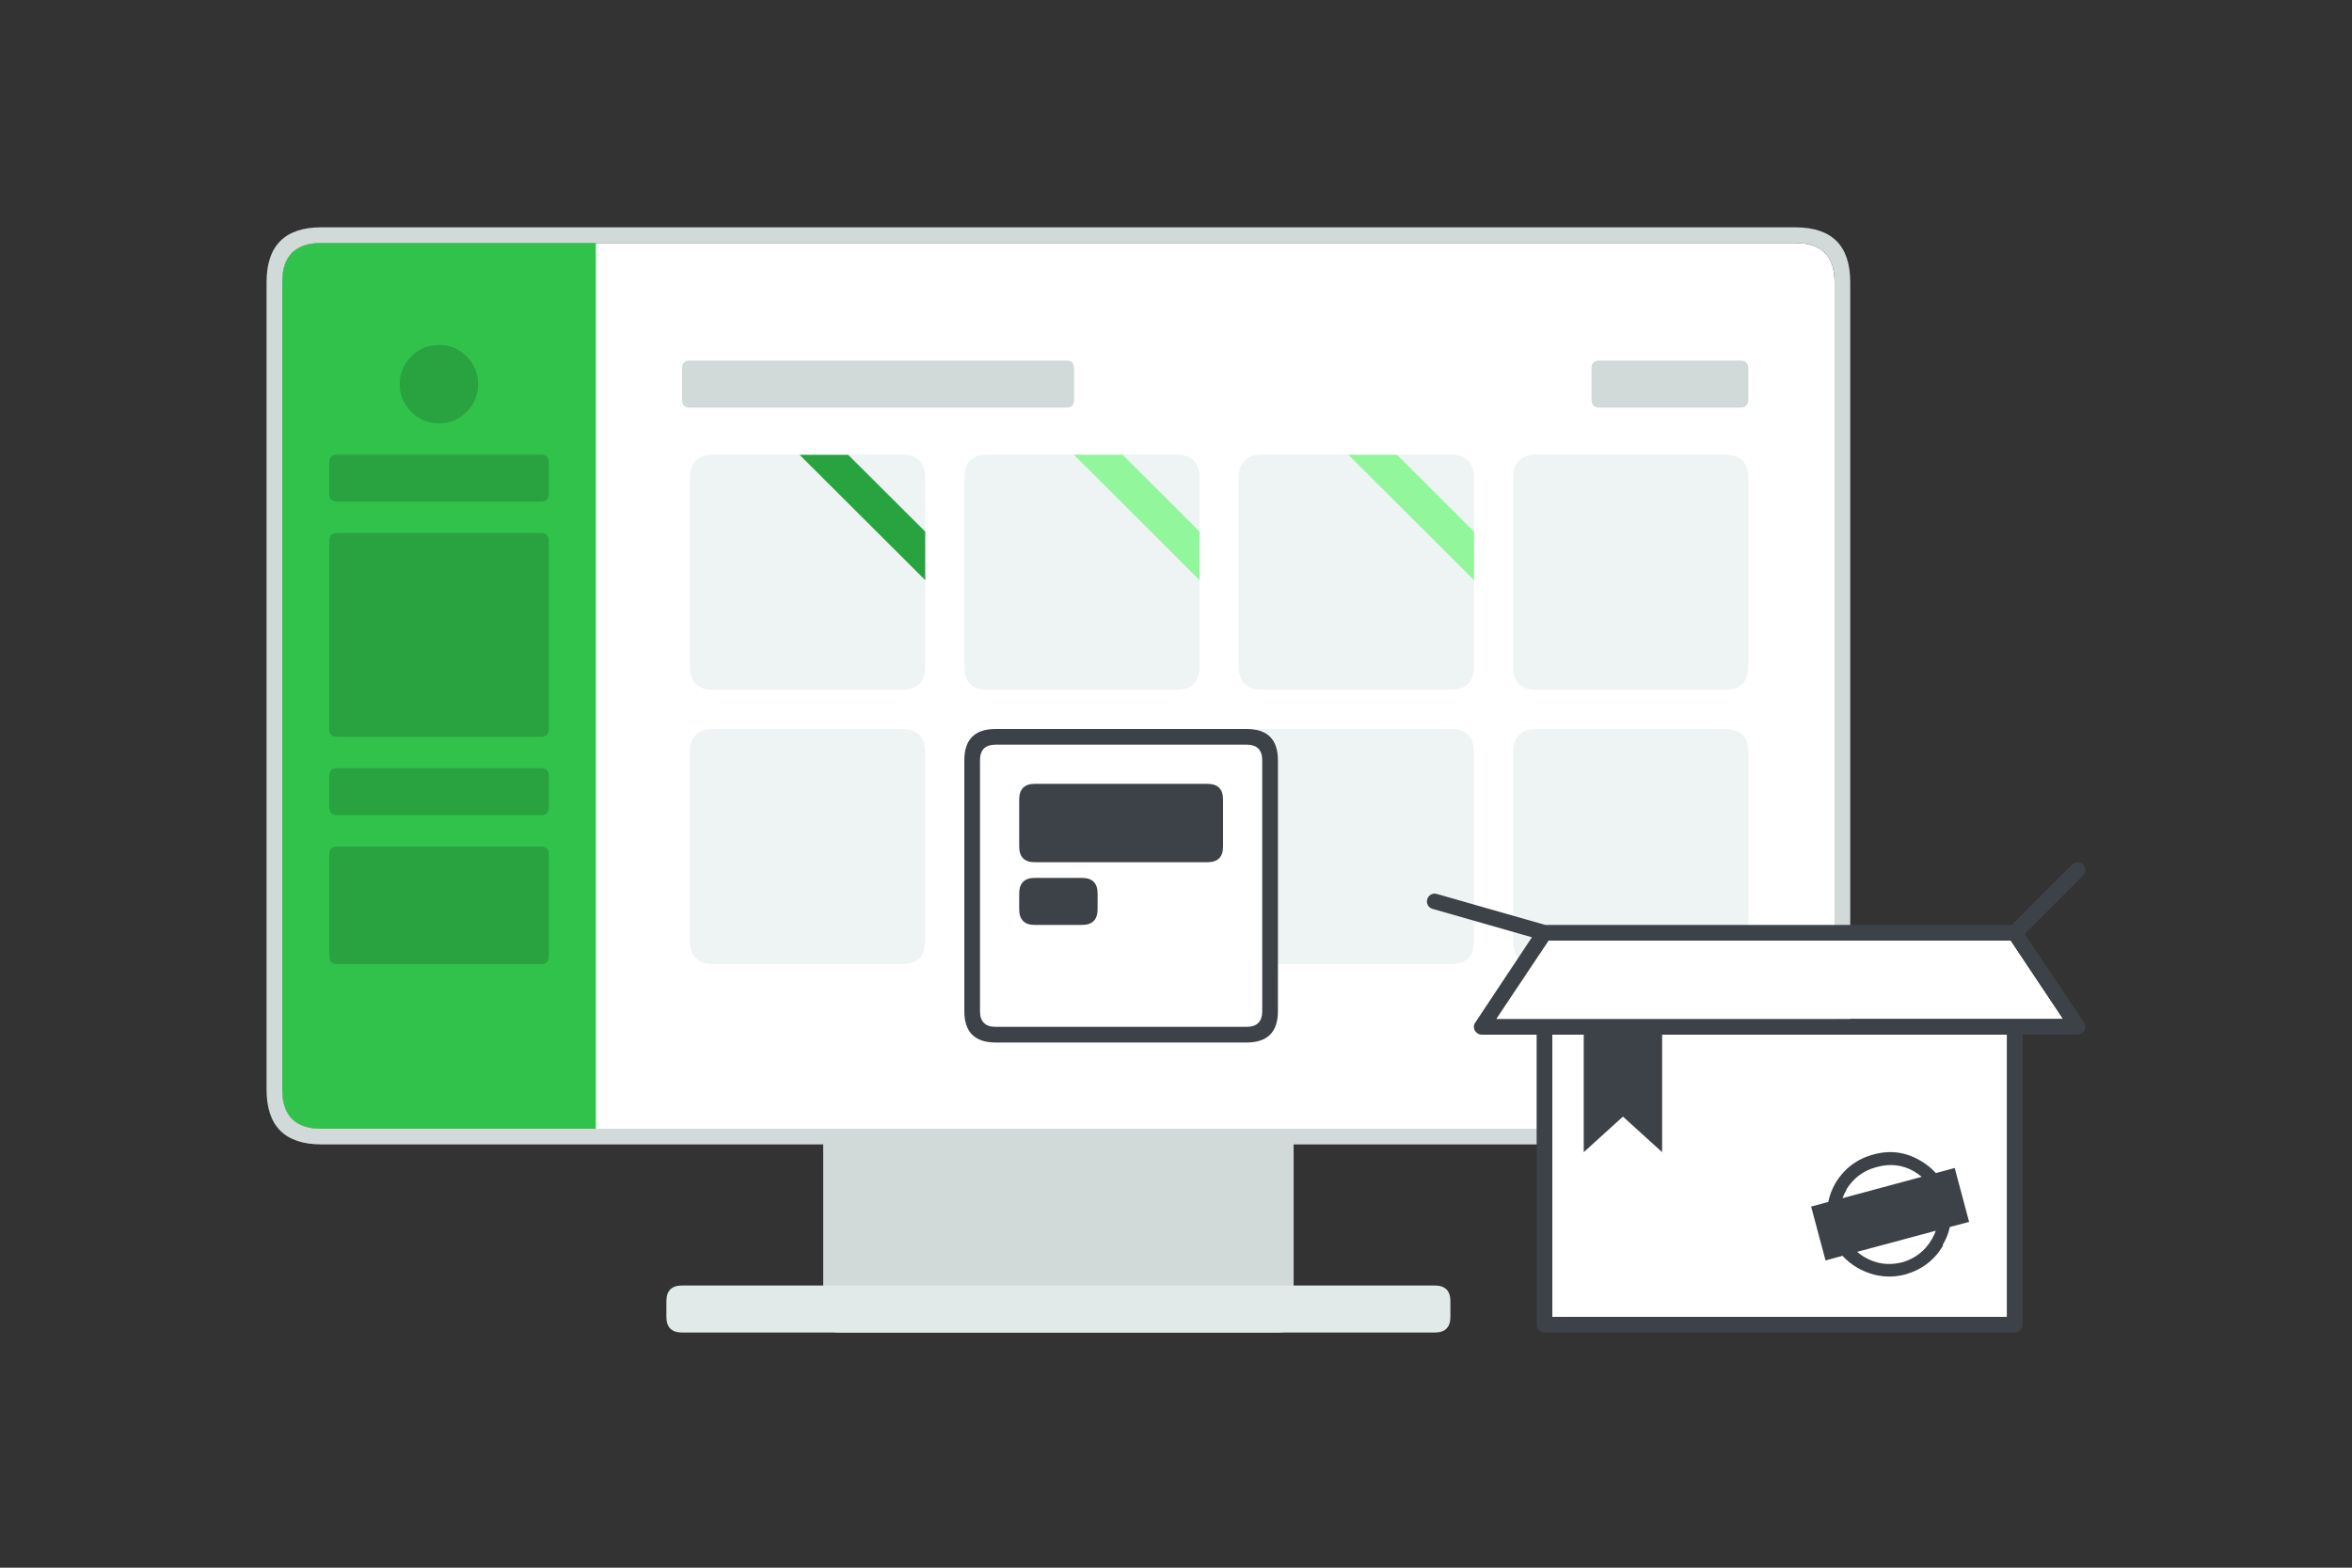 <?xml version="1.0" encoding="utf-8"?>
<!-- Generator: Adobe Illustrator 15.0.0, SVG Export Plug-In . SVG Version: 6.00 Build 0)  -->
<!DOCTYPE svg PUBLIC "-//W3C//DTD SVG 1.1//EN" "http://www.w3.org/Graphics/SVG/1.1/DTD/svg11.dtd">
<svg version="1.1" id="Vrstva_1" xmlns="http://www.w3.org/2000/svg" xmlns:xlink="http://www.w3.org/1999/xlink" x="0px" y="0px"
	 width="300px" height="200px" viewBox="0 0 300 200" enable-background="new 0 0 300 200" xml:space="preserve">
<rect x="0" y="0" width="300" height="200" fill="#333333" stroke="none"/>
<g>
	<g>
		<path fill-rule="evenodd" clip-rule="evenodd" fill="#D1D9D9" d="M105,142c0-1.333,0.667-2,2-2h56c1.333,0,2,0.667,2,2v26
			c0,1.333-0.667,2-2,2h-56c-1.333,0-2-0.667-2-2V142z"/>
		<path fill-rule="evenodd" clip-rule="evenodd" fill="#FFFFFF" d="M229,144H41c-3.333,0-5-1.667-5-5V36c0-3.333,1.667-5,5-5h188
			c3.333,0,5,1.667,5,5v103C234,142.333,232.333,144,229,144z"/>
		<path fill-rule="evenodd" clip-rule="evenodd" fill="#D1D9D9" d="M229,144c3.333,0,5-1.667,5-5V36c0-3.333-1.667-5-5-5H41
			c-3.333,0-5,1.667-5,5v103c0,3.333,1.667,5,5,5H229z M236,139c0,4.667-2.334,7-7,7H41c-4.667,0-7-2.333-7-7V36
			c0-4.667,2.333-7,7-7h188c4.666,0,7,2.333,7,7V139z"/>
		<path fill-rule="evenodd" clip-rule="evenodd" fill="#E1E9E9" d="M85,168v-2c0-1.333,0.667-2,2-2h96c1.333,0,2,0.667,2,2v2
			c0,1.333-0.667,2-2,2H87C85.667,170,85,169.333,85,168z"/>
	</g>
	<g>
		<path fill-rule="evenodd" clip-rule="evenodd" fill="#EEF3F3" d="M88,61c0-2,1-3,3-3h24c2,0,3,1,3,3v24c0,2-1,3-3,3H91
			c-2,0-3-1-3-3V61z"/>
		<polygon fill-rule="evenodd" clip-rule="evenodd" fill="#28A33F" points="108.188,58.024 118.014,67.826 118.014,74.013 
			101.988,58.024 		"/>
		<path fill-rule="evenodd" clip-rule="evenodd" fill="#EEF3F3" d="M123,61c0-2,1-3,3-3h24c2,0,3,1,3,3v24c0,2-1,3-3,3h-24
			c-2,0-3-1-3-3V61z"/>
		<polygon fill-rule="evenodd" clip-rule="evenodd" fill="#92F69D" points="143.188,58.024 153.014,67.826 153.014,74.013 
			136.988,58.024 		"/>
		<path fill-rule="evenodd" clip-rule="evenodd" fill="#EEF3F3" d="M158,61c0-2,1-3,3-3h24c2,0,3,1,3,3v24c0,2-1,3-3,3h-24
			c-2,0-3-1-3-3V61z"/>
		<polygon fill-rule="evenodd" clip-rule="evenodd" fill="#92F69D" points="178.188,58.024 188.014,67.826 188.014,74.013 
			171.988,58.024 		"/>
		<path fill-rule="evenodd" clip-rule="evenodd" fill="#EEF3F3" d="M88,96c0-2,1-3,3-3h24c2,0,3,1,3,3v24c0,2-1,3-3,3H91
			c-2,0-3-1-3-3V96z"/>
		<path fill-rule="evenodd" clip-rule="evenodd" fill="#EEF3F3" d="M158,96c0-2,1-3,3-3h24c2,0,3,1,3,3v24c0,2-1,3-3,3h-24
			c-2,0-3-1-3-3V96z"/>
		<path fill-rule="evenodd" clip-rule="evenodd" fill="#31C24C" d="M36,36c0-3.333,1.667-5,5-5h35v113H41c-3.333,0-5-1.667-5-5V36z"
			/>
		<path fill-rule="evenodd" clip-rule="evenodd" fill="#28A33F" d="M59.516,52.541c-0.979,0.979-2.156,1.468-3.532,1.468
			s-2.554-0.489-3.532-1.468s-1.468-2.156-1.468-3.532c0-1.377,0.489-2.554,1.468-3.532s2.156-1.468,3.532-1.468
			s2.554,0.489,3.532,1.468s1.468,2.155,1.468,3.532C60.984,50.385,60.495,51.563,59.516,52.541z"/>
		<path fill-rule="evenodd" clip-rule="evenodd" fill="#EEF3F3" d="M193,61c0-2,1-3,3-3h24c2,0,3,1,3,3v24c0,2-1,3-3,3h-24
			c-2,0-3-1-3-3V61z"/>
		<path fill-rule="evenodd" clip-rule="evenodd" fill="#EEF3F3" d="M193,96c0-2,1-3,3-3h24c2,0,3,1,3,3v24c0,2-1,3-3,3h-24
			c-2,0-3-1-3-3V96z"/>
		<path fill-rule="evenodd" clip-rule="evenodd" fill="#D1D9D9" d="M137,51c0,0.667-0.334,1-1,1H88c-0.667,0-1-0.333-1-1v-4
			c0-0.667,0.333-1,1-1h48c0.666,0,1,0.333,1,1V51z"/>
		<path fill-rule="evenodd" clip-rule="evenodd" fill="#D1D9D9" d="M223,51c0,0.667-0.334,1-1,1h-18c-0.667,0-1-0.333-1-1v-4
			c0-0.667,0.333-1,1-1h18c0.666,0,1,0.333,1,1V51z"/>
		<path fill-rule="evenodd" clip-rule="evenodd" fill="#28A33F" d="M70,63c0,0.667-0.333,1-1,1H43c-0.667,0-1-0.333-1-1v-4
			c0-0.667,0.333-1,1-1h26c0.667,0,1,0.333,1,1V63z"/>
		<path fill-rule="evenodd" clip-rule="evenodd" fill="#28A33F" d="M69,68c0.667,0,1,0.333,1,1v24c0,0.667-0.333,1-1,1H43
			c-0.667,0-1-0.333-1-1V69c0-0.667,0.333-1,1-1H69z"/>
		<path fill-rule="evenodd" clip-rule="evenodd" fill="#28A33F" d="M70,103c0,0.667-0.333,1-1,1H43c-0.667,0-1-0.333-1-1v-4
			c0-0.667,0.333-1,1-1h26c0.667,0,1,0.333,1,1V103z"/>
		<path fill-rule="evenodd" clip-rule="evenodd" fill="#28A33F" d="M69,108c0.667,0,1,0.333,1,1v13c0,0.667-0.333,1-1,1H43
			c-0.667,0-1-0.333-1-1v-13c0-0.667,0.333-1,1-1H69z"/>
	</g>
	<g>
		<path fill-rule="evenodd" clip-rule="evenodd" fill="#FFFFFF" d="M197.525,120h58.949l6.676,10H190.85L197.525,120z M198,132h58
			v36h-58V132z"/>
		<path fill-rule="evenodd" clip-rule="evenodd" fill="#3C4248" d="M265.825,130.45c0.144,0.206,0.202,0.431,0.175,0.675
			c-0.039,0.249-0.155,0.458-0.35,0.625c-0.187,0.166-0.403,0.25-0.65,0.25h-7v37c-0.002,0.273-0.103,0.507-0.3,0.7
			c-0.193,0.197-0.427,0.298-0.7,0.3h-60c-0.273-0.002-0.507-0.103-0.7-0.3c-0.197-0.193-0.298-0.427-0.3-0.7v-37h-7
			c-0.247,0-0.464-0.084-0.65-0.25c-0.194-0.167-0.311-0.376-0.35-0.625c-0.027-0.244,0.031-0.469,0.175-0.675l7.226-10.875
			l-12.676-3.625c-0.264-0.076-0.465-0.234-0.6-0.476c-0.131-0.238-0.155-0.488-0.075-0.75c0.075-0.265,0.233-0.465,0.476-0.6
			c0.238-0.13,0.488-0.155,0.75-0.075L197.1,118h59.5l7.7-7.7c0.193-0.197,0.427-0.298,0.7-0.3c0.273,0.002,0.507,0.103,0.7,0.3
			c0.197,0.193,0.298,0.427,0.3,0.7c-0.002,0.273-0.103,0.507-0.3,0.7l-7.45,7.45L265.825,130.45z M197.525,120l-6.676,10h72.301
			l-6.676-10H197.525z M198,132v36h58v-36H198z"/>
		<path fill-rule="evenodd" clip-rule="evenodd" fill="#3C4248" d="M246.421,158.076c0.196-0.351,0.364-0.706,0.503-1.067
			l-10.044,2.697c0.284,0.253,0.601,0.48,0.948,0.681c1.501,0.869,3.101,1.087,4.8,0.652
			C244.287,160.564,245.552,159.577,246.421,158.076z M249.325,149.008l1.837,6.875l-2.459,0.651
			c-0.168,0.795-0.475,1.565-0.92,2.312l0.061,0.059c-1.107,1.858-2.707,3.083-4.801,3.676c-2.095,0.553-4.129,0.276-6.104-0.83
			c-0.744-0.427-1.386-0.941-1.926-1.541l-2.163,0.593l-1.838-6.874l2.193-0.593c0.154-0.804,0.451-1.594,0.889-2.371
			c1.146-1.896,2.766-3.121,4.86-3.675c2.094-0.593,4.089-0.336,5.985,0.771c0.771,0.45,1.434,0.982,1.984,1.6L249.325,149.008z
			 M245.117,150.135c-0.302-0.256-0.637-0.493-1.008-0.712c-1.462-0.829-3.042-1.008-4.741-0.533
			c-1.659,0.435-2.943,1.383-3.853,2.845v0.059c-0.201,0.349-0.369,0.704-0.503,1.067L245.117,150.135z"/>
		<polygon fill-rule="evenodd" clip-rule="evenodd" fill="#3C4248" points="207.007,142.451 202.007,146.991 202.007,130.99 
			212.007,130.99 212.007,146.991 		"/>
	</g>
	<g>
		<path fill-rule="evenodd" clip-rule="evenodd" fill="#FFFFFF" d="M127,95h32c1.334,0,2,0.667,2,2v32c0,1.333-0.666,2-2,2h-32
			c-1.334,0-2-0.667-2-2V97C125,95.667,125.666,95,127,95z"/>
		<path fill-rule="evenodd" clip-rule="evenodd" fill="#3C4248" d="M127,95c-1.334,0-2,0.667-2,2v32c0,1.333,0.666,2,2,2h32
			c1.334,0,2-0.667,2-2V97c0-1.333-0.666-2-2-2H127z M123,97c0-2.667,1.334-4,4-4h32c2.666,0,4,1.333,4,4v32c0,2.667-1.334,4-4,4
			h-32c-2.666,0-4-1.333-4-4V97z"/>
		<path fill-rule="evenodd" clip-rule="evenodd" fill="#3C4248" d="M130,102c0-1.333,0.666-2,2-2h22c1.334,0,2,0.667,2,2v6
			c0,1.333-0.666,2-2,2h-22c-1.334,0-2-0.667-2-2V102z"/>
		<path fill-rule="evenodd" clip-rule="evenodd" fill="#3C4248" d="M138,118h-6c-1.334,0-2-0.667-2-2v-2c0-1.333,0.666-2,2-2h6
			c1.334,0,2,0.667,2,2v2C140,117.333,139.334,118,138,118z"/>
	</g>
</g>
</svg>
